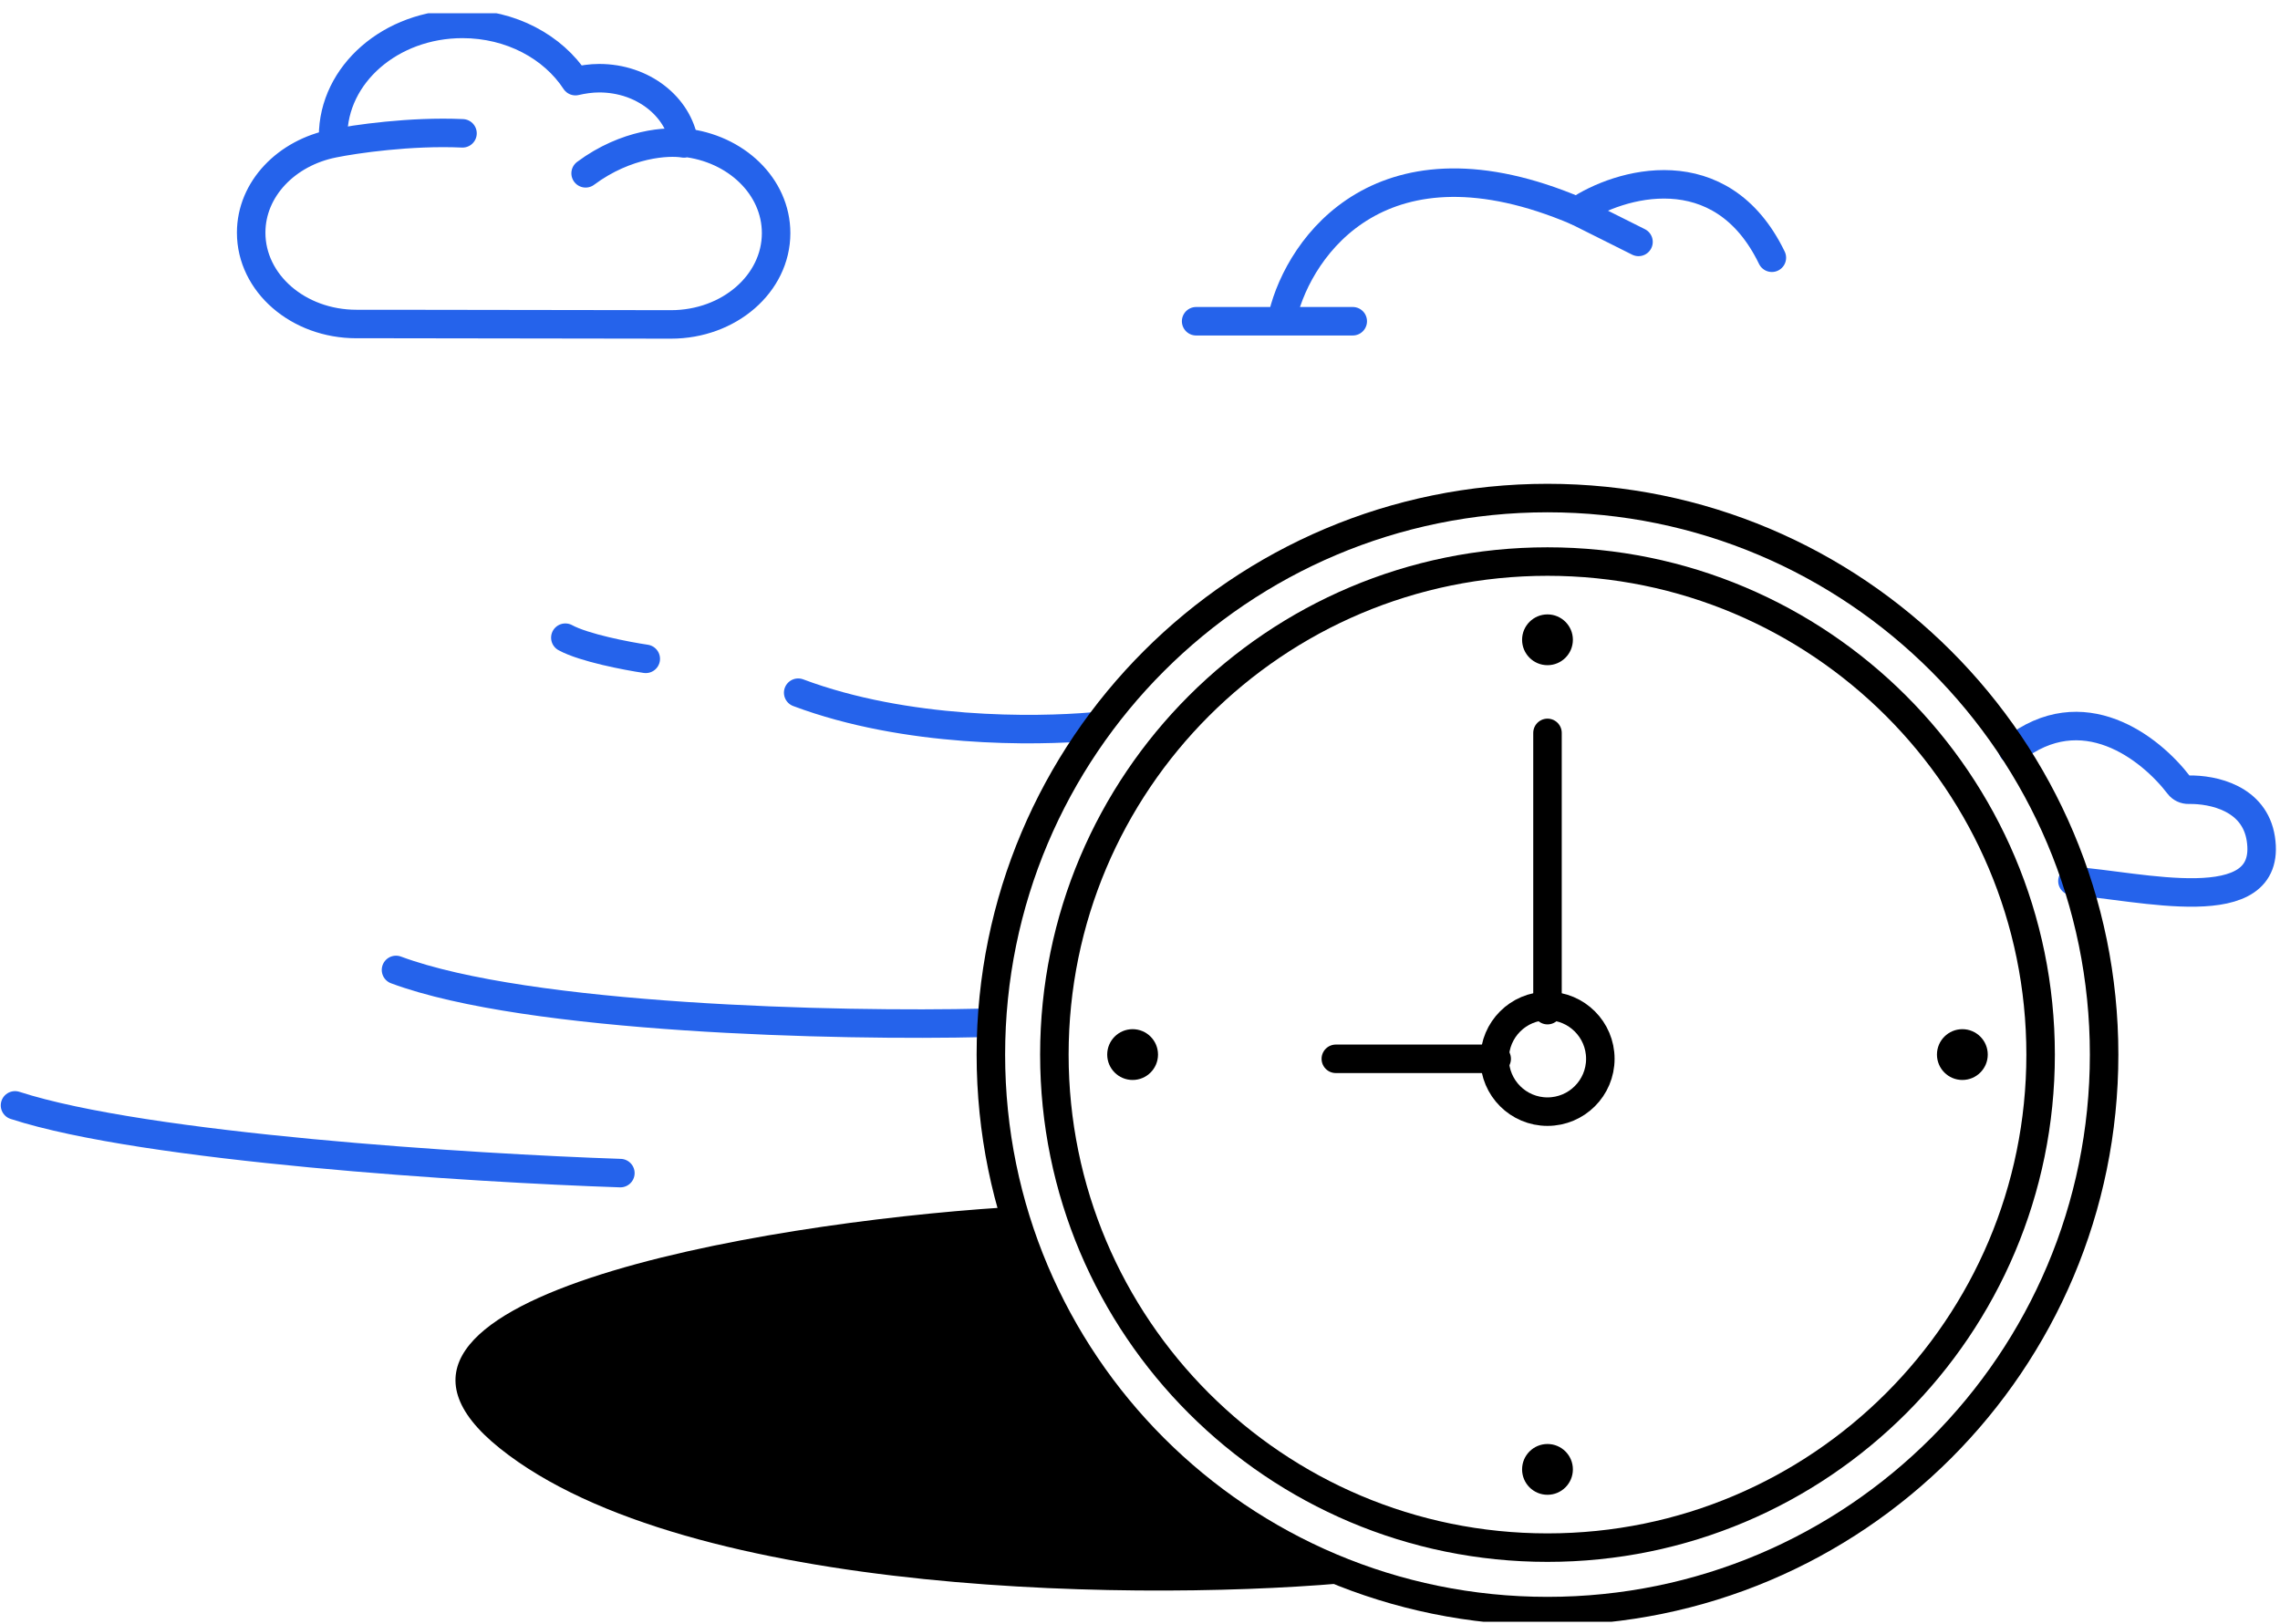 <svg width="160" height="114" viewBox="0 0 160 114" fill="none" xmlns="http://www.w3.org/2000/svg">
<g clip-path="url(#clip0_29_478)">
<path d="M35.068 101.646C22.027 91.19 53.21 85.874 70.427 84.75C70.776 84.728 71.085 84.957 71.186 85.293C76.361 102.397 89.501 109.34 95.524 111.004C81.115 112.441 48.258 112.223 35.068 101.646Z" fill="black"/>
<path d="M108.595 46.688C109.58 46.688 110.378 45.889 110.378 44.905C110.378 43.921 109.58 43.123 108.595 43.123C107.611 43.123 106.813 43.921 106.813 44.905C106.813 45.889 107.611 46.688 108.595 46.688Z" fill="black"/>
<path d="M108.595 104.915C109.58 104.915 110.378 104.117 110.378 103.132C110.378 102.148 109.58 101.35 108.595 101.35C107.611 101.35 106.813 102.148 106.813 103.132C106.813 104.117 107.611 104.915 108.595 104.915Z" fill="black"/>
<path d="M137.71 75.8C138.694 75.8 139.492 75.002 139.492 74.018C139.492 73.033 138.694 72.235 137.71 72.235C136.725 72.235 135.927 73.033 135.927 74.018C135.927 75.002 136.725 75.8 137.71 75.8Z" fill="black"/>
<path d="M79.482 75.8C80.466 75.8 81.264 75.002 81.264 74.018C81.264 73.033 80.466 72.235 79.482 72.235C78.497 72.235 77.699 73.033 77.699 74.018C77.699 75.002 78.497 75.8 79.482 75.8Z" fill="black"/>
<path d="M112.304 74.315C112.304 76.363 110.644 78.023 108.595 78.023C106.547 78.023 104.887 76.363 104.887 74.315C104.887 72.267 106.547 70.606 108.595 70.606C110.644 70.606 112.304 72.267 112.304 74.315Z" stroke="black" stroke-width="2"/>
<path d="M93.742 74.315H105.031" stroke="black" stroke-width="2" stroke-linecap="round"/>
<path d="M45.317 46.242C43.981 46.044 40.98 45.47 39.673 44.757" stroke="#2563EB" stroke-width="2" stroke-linecap="round"/>
<path d="M76.659 50.995C72.649 51.341 63.618 51.47 56.013 48.618" stroke="#2563EB" stroke-width="2" stroke-linecap="round"/>
<path d="M69.084 71.79C58.835 72.038 37.059 71.523 27.79 68.077" stroke="#2563EB" stroke-width="2" stroke-linecap="round"/>
<path d="M43.535 82.337C33.187 81.99 10.203 80.554 1.053 77.583" stroke="#2563EB" stroke-width="2" stroke-linecap="round"/>
<path d="M108.596 70.899V51.44" stroke="black" stroke-width="2" stroke-linecap="round"/>
<path d="M145.434 61.838C150.039 62.135 159.545 64.661 158.654 58.868C158.218 56.03 155.324 55.397 153.59 55.428C153.322 55.433 153.065 55.316 152.902 55.103C150.891 52.476 146.144 48.761 141.255 52.627" stroke="#2563EB" stroke-width="2" stroke-linecap="round"/>
<path d="M90.028 22.101C91.216 17.249 97.01 9 110.675 14.823L114.983 16.979" stroke="#2563EB" stroke-width="2" stroke-linecap="round"/>
<path d="M110.675 14.822C113.597 12.842 120.776 10.723 124.341 18.09" stroke="#2563EB" stroke-width="2" stroke-linecap="round"/>
<path d="M83.939 22.547H94.93" stroke="#2563EB" stroke-width="2" stroke-linecap="round"/>
<path d="M48.001 10.008C47.593 7.468 45.11 5.488 42.049 5.488C41.471 5.488 40.892 5.577 40.382 5.695C38.817 3.302 35.858 1.677 32.457 1.677C27.422 1.677 23.375 5.222 23.375 9.565" stroke="#2563EB" stroke-width="2" stroke-miterlimit="10" stroke-linecap="round" stroke-linejoin="round"/>
<path d="M48.001 10.008C51.641 10.392 54.464 13.08 54.464 16.36C54.464 19.904 51.165 22.77 47.083 22.77L27.048 22.741H25.008C20.926 22.741 17.626 19.875 17.626 16.33C17.626 13.258 20.109 10.717 23.409 10.067C24.905 9.762 28.81 9.193 32.457 9.358M48.001 10.067C46.89 9.88 43.954 10.038 41.096 12.165" stroke="#2563EB" stroke-width="2" stroke-miterlimit="10" stroke-linecap="round" stroke-linejoin="round"/>
<path d="M108.596 108.624C127.708 108.624 143.201 93.13 143.201 74.019C143.201 54.907 127.708 39.414 108.596 39.414C89.484 39.414 73.991 54.907 73.991 74.019C73.991 93.13 89.484 108.624 108.596 108.624Z" stroke="black" stroke-width="2"/>
<path d="M147.657 74.018C147.657 95.591 130.169 113.079 108.596 113.079C87.023 113.079 69.535 95.591 69.535 74.018C69.535 52.446 87.023 34.957 108.596 34.957C130.169 34.957 147.657 52.446 147.657 74.018Z" stroke="black" stroke-width="2"/>
</g>
<defs>
<clipPath id="clip0_29_478">
<rect width="160" height="112.897" fill="white" transform="translate(0 0.929)"/>
</clipPath>
</defs>
</svg>
